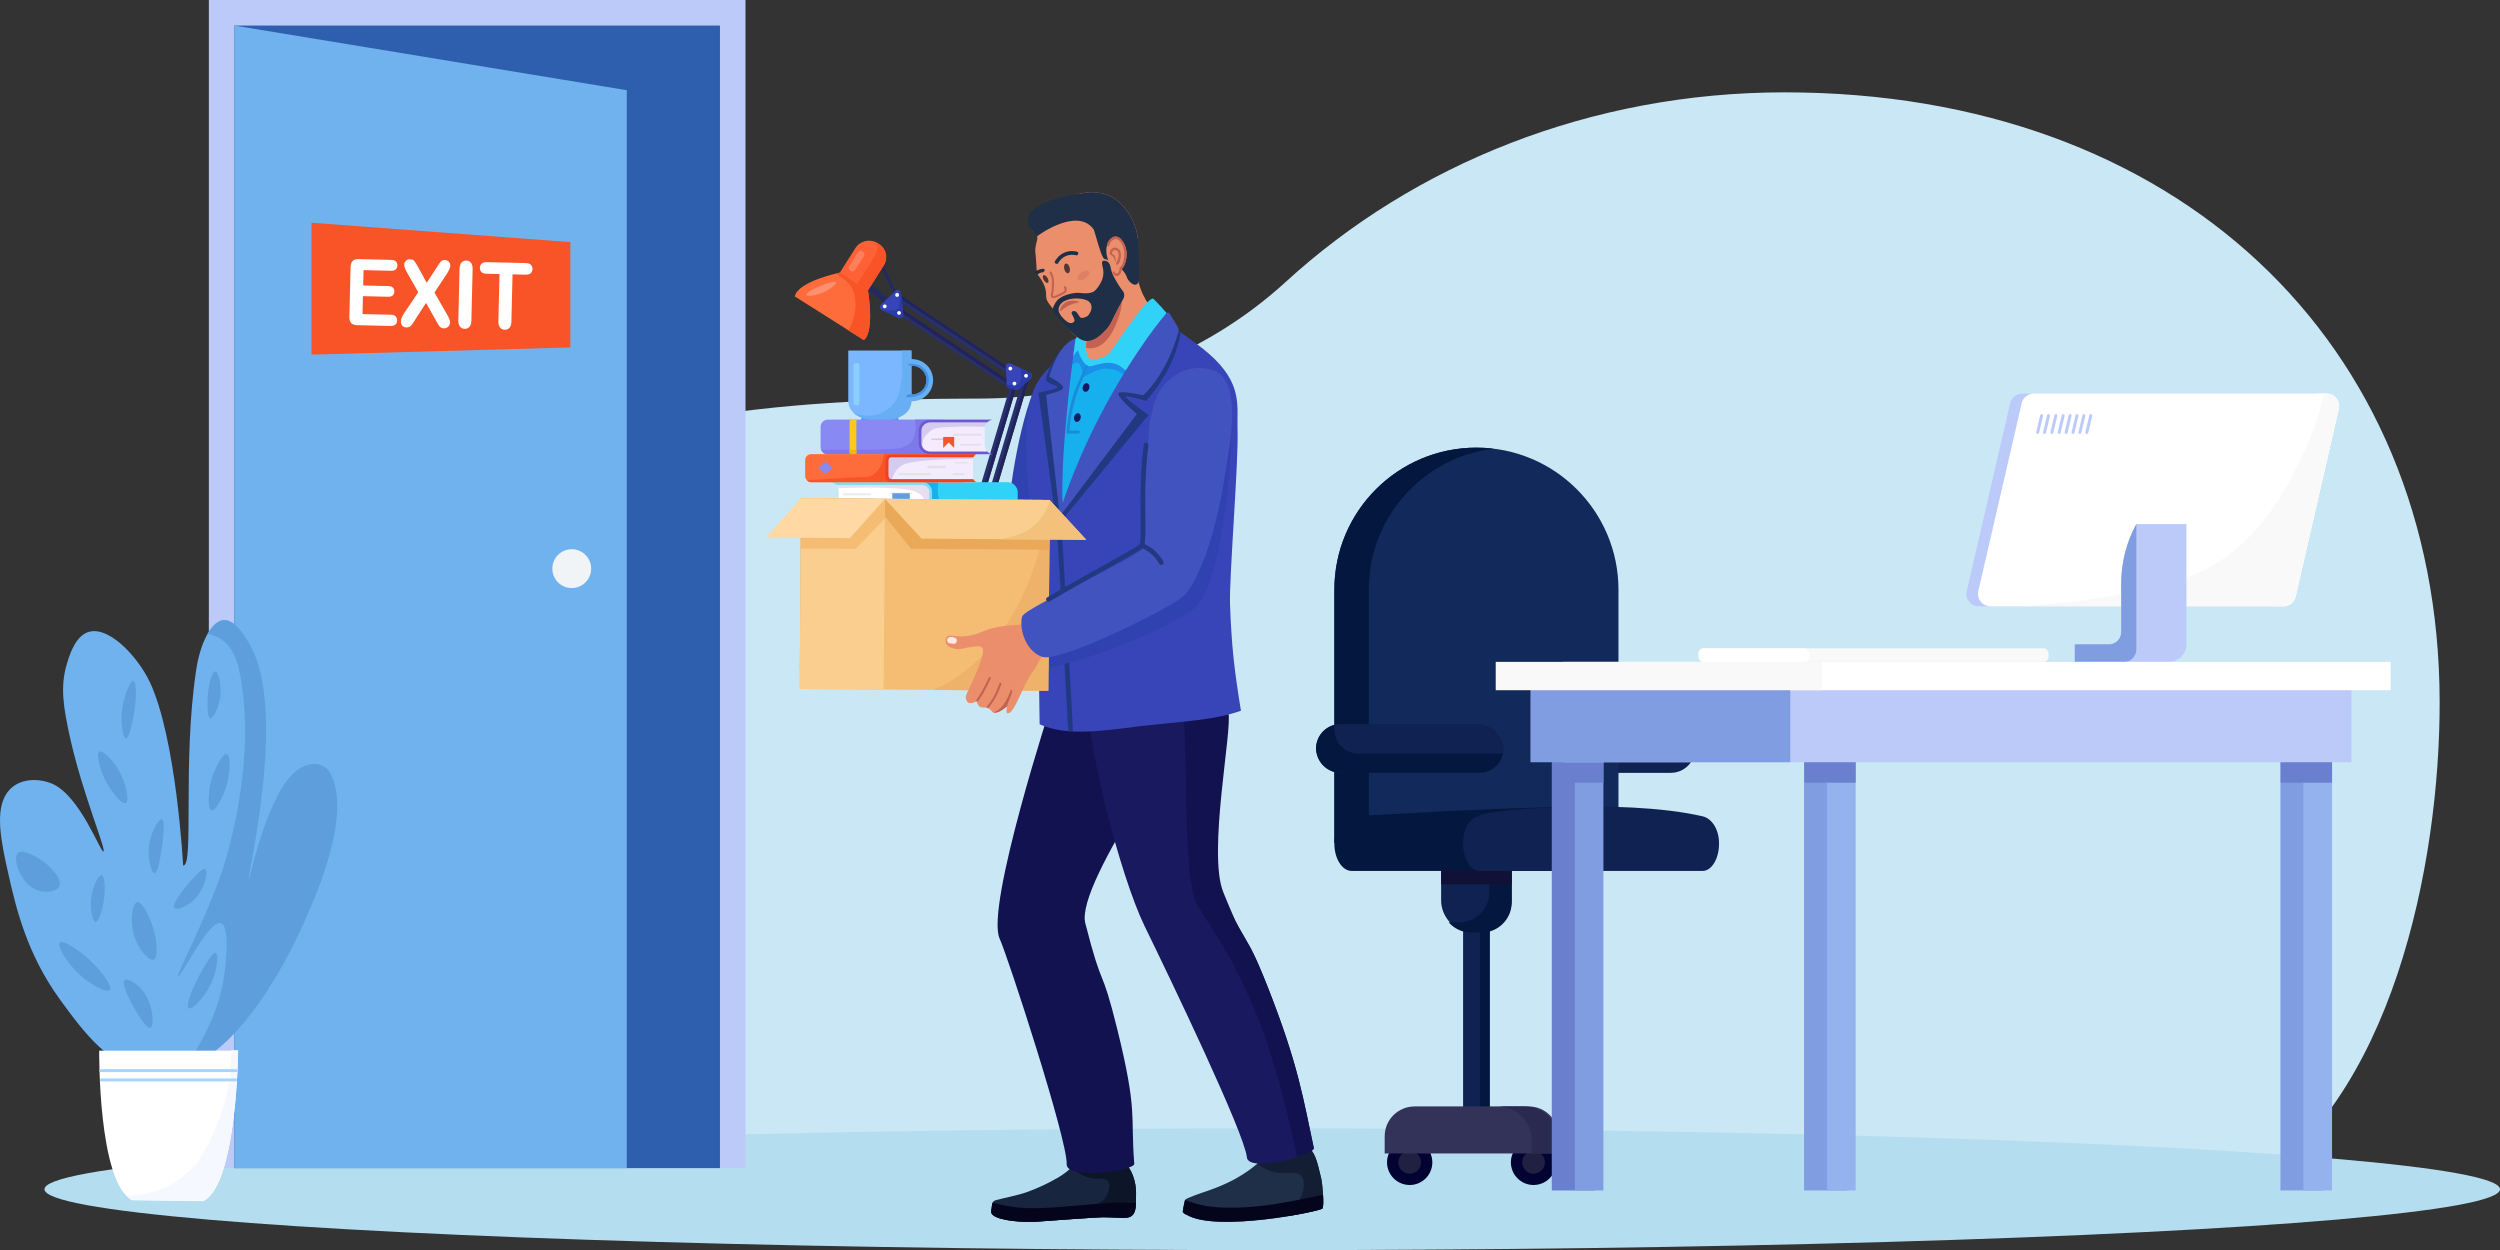 <?xml version="1.0" encoding="UTF-8"?><svg id="Layer_2" data-name="Layer 2" xmlns="http://www.w3.org/2000/svg" viewBox="0 0 3913.94 1957.16"><rect x="0" y="0" width="3913.94" height="1957.16" fill="#333333" stroke="none"/><defs><style>.cls-1 {
        fill: #198bd8;
      }

      .cls-2 {
        fill: #f2411d;
      }

      .cls-3 {
        fill: #1a90e8;
      }

      .cls-4 {
        fill: #a4d6ff;
      }

      .cls-5 {
        fill: #04041c;
      }

      .cls-6 {
        fill: #131e35;
      }

      .cls-7 {
        fill: #dd8064;
      }

      .cls-8 {
        fill: #f4ebff;
      }

      .cls-9 {
        fill: #7bb7ff;
      }

      .cls-10 {
        fill: #cae7f5;
      }

      .cls-11 {
        fill: #669cdd;
      }

      .cls-12 {
        fill: #eaa859;
      }

      .cls-13 {
        fill: #8989ef;
      }

      .cls-14 {
        fill: #15b0ed;
      }

      .cls-15 {
        fill: #4254c1;
      }

      .cls-16 {
        fill: #5e9edd;
      }

      .cls-17 {
        fill: #efb26a;
      }

      .cls-18 {
        fill: #fff;
      }

      .cls-19 {
        fill: #7cb7ce;
      }

      .cls-20 {
        fill: #f4c17d;
      }

      .cls-21 {
        fill: #f5bd73;
      }

      .cls-22 {
        fill: #ffc71f;
      }

      .cls-23 {
        fill: #0f2251;
      }

      .cls-24 {
        fill: #f9ce8f;
      }

      .cls-25 {
        fill: #819de2;
      }

      .cls-26 {
        fill: #94b2ed;
      }

      .cls-27 {
        fill: #8989f4;
      }

      .cls-28 {
        fill: #2a2a51;
      }

      .cls-29 {
        fill: #f9f9f9;
      }

      .cls-30 {
        fill: #4493e2;
      }

      .cls-31 {
        fill: #23235b;
      }

      .cls-32 {
        fill: #203796;
      }

      .cls-33 {
        fill: #111138;
      }

      .cls-34 {
        fill: #543434;
      }

      .cls-35 {
        fill: #f9b408;
      }

      .cls-36 {
        fill: #333359;
      }

      .cls-37 {
        fill: #ff6136;
      }

      .cls-38 {
        fill: #122a5b;
      }

      .cls-39 {
        fill: #f95428;
      }

      .cls-40 {
        fill: #e7dfef;
      }

      .cls-41 {
        fill: #f0f4f7;
      }

      .cls-42 {
        fill: #6a80ce;
      }

      .cls-43 {
        fill: #8bcffc;
      }

      .cls-44 {
        fill: #0c1628;
      }

      .cls-45 {
        fill: #ff7f5c;
      }

      .cls-46 {
        fill: #bbcaf9;
      }

      .cls-47 {
        fill: #70b2ed;
      }

      .cls-48 {
        fill: #f5f9ff;
      }

      .cls-49 {
        fill: #1e2f47;
      }

      .cls-50 {
        fill: #6a59d1;
      }

      .cls-51 {
        fill: #7e79e8;
      }

      .cls-52 {
        fill: #223982;
      }

      .cls-53 {
        fill: #26316d;
      }

      .cls-54 {
        fill: #7ddcf9;
      }

      .cls-55 {
        fill: #3845b8;
      }

      .cls-56 {
        fill: #b4deef;
      }

      .cls-57 {
        fill: #c36252;
      }

      .cls-58 {
        fill: #4153bf;
      }

      .cls-59 {
        fill: #eb8e6c;
      }

      .cls-60 {
        fill: #293ba8;
      }

      .cls-61 {
        fill: #43a0ed;
      }

      .cls-62 {
        fill: #d6cce2;
      }

      .cls-63 {
        fill: #ff6c3c;
      }

      .cls-64 {
        fill: #ffe8e1;
      }

      .cls-65 {
        fill: #202042;
      }

      .cls-66 {
        fill: #2f42af;
      }

      .cls-67 {
        fill: #020233;
      }

      .cls-68 {
        fill: #e3dfe8;
      }

      .cls-69 {
        fill: #31d2f7;
      }

      .cls-70 {
        fill: #17253f;
      }

      .cls-71 {
        fill: #2e5faf;
      }

      .cls-72 {
        fill: #67aef4;
      }

      .cls-73 {
        fill: #eaeaea;
      }

      .cls-74 {
        fill: #121251;
      }

      .cls-75 {
        fill: #212a5e;
      }

      .cls-76 {
        fill: #d4cbef;
      }

      .cls-77 {
        fill: #232b5e;
      }

      .cls-78 {
        fill: #1a1a4c;
      }

      .cls-79 {
        fill: #04183f;
      }

      .cls-80 {
        fill: #ffd8a4;
      }

      .cls-81 {
        fill: #191960;
      }

      .cls-82 {
        fill: #ff8f71;
      }</style></defs><g id="Layer_2-2" data-name="Layer 2"><path class="cls-10" d="M2794.09,144.57c-304.64,0-580.58,113.27-781,296.63-128.2,117.28-301.25,183.17-481.84,182.81-1.06,0-2.12,0-3.18,0-658.98,0-1012.53,143.17-1057.52,641.12-18.78,207.79,34.38,534.03,259.27,570.59l2783.39,27.12c231.57-136.36,306.81-509.07,306.25-765.12-1.25-563.71-413.7-953.14-1025.37-953.14Z"/><ellipse class="cls-56" cx="1991.77" cy="1861.86" rx="1922.17" ry="95.3"/><g><rect class="cls-46" x="-167.33" y="494.29" width="1828.78" height="840.19" transform="translate(1661.44 167.33) rotate(90)"/><rect class="cls-71" x="366.96" y="40" width="760.19" height="1788.78"/><polygon class="cls-47" points="366.96 40 366.96 1828.78 981.3 1828.78 981.3 141.25 366.96 40"/></g><g><g><path class="cls-47" d="M515.65,1208.21c-10.8-17.64-47.15-21.7-75.17,26.8-34.3,59.37-49.15,141.91-51.07,141.36-1.22-.35,14.03-70.08,22.03-144.47,15.64-145.42-8.19-198.99-16.95-216.14-5.53-10.82-25.2-49.32-46.78-44.55-18.51,4.09-34.42,37.33-40.48,77.07-22.04,144.47-2.95,309.04-20.52,306.7,0,0-10.6-199.91-52.49-287.86-19.28-40.47-68.42-93.18-100.91-75.5-17.77,9.68-25.93,38.28-29.23,49.9-9.6,33.68-5.41,64.84,6.45,117.11,19.25,84.79,55.68,171.34,51.53,174.46-4.2,3.16-36.65-88.25-81.36-106.53-20.79-8.5-52.65-8.95-69.42,14.29-20.15,27.94-9.46,77.57,2.56,130.67,11.25,49.71,28.36,122.13,79.78,192.91,35.95,49.49,79.79,109.85,144.39,115.57,129.71,11.49,225.76-207.69,242.58-246.07,15.53-35.43,72.29-164.97,35.07-225.74Z"/><path class="cls-16" d="M515.65,1208.21c-10.8-17.64-47.15-21.7-75.17,26.8-34.3,59.37-49.15,141.91-51.07,141.36-1.22-.35,14.03-70.08,22.03-144.47,15.64-145.42-8.19-198.99-16.95-216.14-5.53-10.82-25.2-49.32-46.78-44.55-8.32,1.84-16.1,9.57-22.71,21.12,8.29,1.55,16.66,4.76,24.23,10.6,17.22,13.29,22.87,34.43,25.92,49.7,30.01,150.16-28.85,315.24-28.85,315.24-31.04,87.06-71.08,158.56-67.38,160.71,4.12,2.4,48.29-89.58,67.1-83.22,14.02,4.73,8.19,62.1,3.99,87.43-4.77,28.73-17.95,79.53-63.39,140.97,104.64-36.02,179.3-206.4,193.94-239.8,15.53-35.43,72.29-164.97,35.07-225.74Z"/><path class="cls-16" d="M65.09,1346.7c-9.15-6.29-30.91-18.33-37.55-10.83-8.05,9.07,4.63,48.34,30.83,57.76,12.75,4.58,30.7,2.82,34.67-6.01,5.04-11.22-13.72-31.16-27.94-40.93Z"/><path class="cls-16" d="M159.1,1370.03c-4.43-.77-11.61,13.91-14.66,26.41-5.38,22.03-.18,46.59,5.34,46.8,5.26.2,11.47-21.63,13.31-37.64,1.67-14.44,1-34.71-3.99-35.57Z"/><path class="cls-16" d="M132.51,1495.91c-12.15-9.97-34.63-25.21-38.97-20.18-4.52,5.23,11.01,32,31.07,50.26,17.9,16.3,43.26,29.34,47.46,23.84,4.64-6.08-16.47-34.97-39.57-53.92Z"/><path class="cls-16" d="M208.83,1065.82c-4.26-.72-11.48,17.21-14.79,30.15-7.41,28.95-2.13,59.79,3.18,59.95,4.83.15,9.99-25.09,11.4-31.99,5.31-25.99,5.64-57.19.21-58.11Z"/><path class="cls-16" d="M185.26,1204.79c-9.4-15.88-25.03-31.29-30.1-27.78-5.05,3.5,1.13,25.31,7.31,39.28,10.03,22.69,28.83,44.59,34.83,40.85,5.83-3.63.16-31.73-12.05-52.35Z"/><path class="cls-16" d="M253.33,1282.75c-4.43-1.2-14.33,15.38-18.3,32.07-6.07,25.54,1.48,52.58,6.88,52.41,5.88-.19,10.49-32.74,11.71-41.37.78-5.51,5.87-41.44-.29-43.11Z"/><path class="cls-16" d="M214.56,1412.52c-7.53,2.15-11.19,28.95-5.13,50.67,6.33,22.68,24.06,42.67,31.45,39.01,7.84-3.88,4.42-34.62-3.3-56.2-4.62-12.91-15.48-35.64-23.01-33.48Z"/><path class="cls-16" d="M220.42,1547.41c-8.24-8.74-21.41-16.65-25.42-12.84-6.72,6.39,14.84,43.28,15.75,44.81,5.67,9.6,19.18,32.5,24.86,29.71,6.45-3.17,4.82-40.49-15.19-61.69Z"/><path class="cls-16" d="M336.84,1051.27c-6.07.02-12.72,28.92-12.09,52.62.16,5.96.53,19.86,4.49,20.57,4.31.77,11.92-14.25,14.73-28.28,4.24-21.25-1.62-44.93-7.13-44.91Z"/><path class="cls-16" d="M354.96,1180.41c-5.53-1.5-15.32,16.92-19.9,28.34-10.56,26.33-10.52,58.21-3.72,60.02,5.83,1.56,16.67-18.97,21.81-33.98,8.2-23.99,8.25-52.63,1.81-54.38Z"/><path class="cls-16" d="M321.4,1360.72c-4.52-2.98-18.76,13.63-26.61,22.79-2.3,2.68-26.68,31.13-21.93,37.73,3.05,4.25,17.72-1.13,27.89-9.68,19.52-16.4,25.91-47.37,20.64-50.84Z"/><path class="cls-16" d="M337.73,1491.75c-4.33-1.7-14.14,15-19.77,24.59-13.56,23.08-28.41,58.23-22.74,62.11,4.86,3.32,25.16-16.1,35.79-39.76,9.2-20.48,11.55-45.05,6.73-46.94Z"/></g><g><path class="cls-18" d="M206.64,1878.9l111.67,1.62c52.94-26.62,54.46-235.66,54.46-235.66h-217.46s-2.15,205.65,51.33,234.04Z"/><path class="cls-48" d="M339.22,1762.12c-11.77,27.71-25.39,59.92-57.36,83.14-27.28,19.82-58.01,26.06-84.18,26.69,2.8,2.86,5.78,5.22,8.96,6.91l111.67,1.35c52.94-26.62,54.46-235.94,54.46-235.94h-10.83c.41,27.46-2.68,70.69-22.72,117.85Z"/><path class="cls-4" d="M369.85,1673.81h-212.1c-1.26,0-2.29,1.02-2.29,2.29s1.02,2.29,2.29,2.29h212.1c1.26,0,2.29-1.02,2.29-2.29s-1.03-2.29-2.29-2.29Z"/><path class="cls-4" d="M368.94,1688.42h-210.19c-1.26,0-2.29,1.02-2.29,2.29s1.02,2.29,2.29,2.29h210.19c1.26,0,2.29-1.02,2.29-2.29s-1.02-2.29-2.29-2.29Z"/></g></g><g><g><path class="cls-61" d="M1348.47,650.45v8.81c0,2.16,12.99,5.2,29.01,5.2s29.01-3.04,29.01-5.2v-8.81h-58.02Z"/><path class="cls-9" d="M1397.89,656.19c-11.91,2.44-28.19,2.18-40.8,0-15.8-2.74-29.03-13-29.03-29.03v-78.34h98.85v78.34c0,16.03-13.32,25.8-29.03,29.03Z"/><path class="cls-72" d="M1412.14,548.83c.13,5.07.21,10.69.2,16.77-.04,15.28-.1,23.14-1.81,33.6-2.19,13.38-3.61,22.05-10.08,31.01-8.07,11.18-18.95,15.82-21.97,17.06-15.56,6.41-31.18,3.25-42.33-1.07,5.32,5.17,12.78,8.59,20.93,10,12.61,2.18,28.89,2.44,40.8,0,15.7-3.22,29.03-13,29.03-29.03v-78.34h-14.77Z"/><path class="cls-43" d="M1340.91,634.92h0c-2.61,0-4.75-2.14-4.75-4.75v-57.33c0-2.61,2.14-4.75,4.75-4.75h0c2.61,0,4.75,2.14,4.75,4.75v57.33c0,2.61-2.14,4.75-4.75,4.75Z"/><g><path class="cls-72" d="M1433.77,562.75c-2.75-.5-5.5-.65-8.22-.46-2.69.19-4.76,2.46-4.76,5.16h0c0,2.99,2.53,5.36,5.52,5.16.51-.03,1.02-.05,1.53-.05,1.36,0,2.72.12,4.08.37,12.28,2.23,20.53,14.23,18.19,26.5-2.32,12.17-13.99,19.85-26.26,18.03-6.34-.94-7.37,8.11-1.84,10.17,1.89.7,3.95.53,5.9.53,15.62,0,29.54-11.18,32.42-27.09,3.24-17.88-8.67-35.07-26.55-38.32Z"/><path class="cls-30" d="M1446.71,576.97c-3.32-3.02-6.74-4.78-9.87-5.89-4.79-1.7-9.95-2.1-14.98-1.32-.16.03-.32.05-.48.08.92,1.76,2.81,2.91,4.93,2.77.51-.03,1.02-.05,1.53-.05,1.53,0,3.08.16,4.62.47,12.44,2.56,20.26,14.65,17.52,27.05-2.61,11.78-14.08,19.16-26.13,17.37-3.1-.46-4.93,1.47-5.34,3.8,1.72.72,5.72.43,9.25.47.03,0,.05-.02.08-.03,5.56-.66,25.45-3.8,26.37-26.9.06-1.48-.12-11.14-7.49-17.83Z"/></g></g><g><rect class="cls-77" x="1366.94" y="429.56" width="9.7" height="56.89" transform="translate(130.29 1199.79) rotate(-49.32)"/><rect class="cls-77" x="1388.02" y="406.97" width="4.85" height="58.68" transform="translate(-51.38 648.07) rotate(-25.78)"/><path class="cls-37" d="M1315.72,401.36h59c13.98,0,25.33,11.35,25.33,25.33v1.43c0,13.98-11.35,25.33-25.33,25.33h-59c-13.98,0-25.34-11.35-25.34-25.34v-1.43c0-13.98,11.35-25.33,25.33-25.33Z" transform="translate(264.86 1335.77) rotate(-57.68)"/><path class="cls-39" d="M1336.07,453.75l33.49-52.95c4.26-6.74,4.65-14.87,1.75-21.74.36.2.72.42,1.08.64l4.29,2.71c10.93,6.91,14.21,21.51,7.3,32.44l-33.49,52.95c-6.91,10.93-21.51,14.21-32.44,7.3l-4.29-2.71c-4.19-2.65-7.25-6.43-9.05-10.7,10.79,6.05,24.67,2.63,31.36-7.94Z"/><path class="cls-63" d="M1244.32,464.07l108.02,68.33c17.46-13.43,6.47-77.74,6.47-77.74l-44.03-27.85s-65.53,13.48-70.46,37.26Z"/><rect class="cls-53" x="1488.7" y="429.87" width="9.69" height="228.42" transform="translate(210.82 1482.87) rotate(-56.22)"/><rect class="cls-53" x="1492.34" y="412.1" width="9.69" height="228.42" transform="translate(227.2 1478) rotate(-56.22)"/><polygon class="cls-31" points="1591.17 588.78 1402.45 462.51 1404.96 458.77 1594.81 585.79 1589.41 593.85 1588.29 593.1 1591.17 588.78"/><polygon class="cls-31" points="1587.54 607.76 1398.26 481.12 1401.32 476.54 1591.17 603.57 1585.78 611.62 1585.21 611.24 1587.54 607.76"/><rect class="cls-53" x="1462.54" y="694.3" width="224.17" height="9.69" transform="translate(455.55 2009.08) rotate(-73.43)"/><polygon class="cls-31" points="1606.32 593.1 1601.53 591.67 1601.93 590.33 1611.23 593.1 1547.31 807.96 1542.8 806.62 1606.32 593.1"/><rect class="cls-53" x="1447.6" y="689.86" width="224.17" height="9.69" transform="translate(449.13 1991.59) rotate(-73.43)"/><polygon class="cls-31" points="1591.17 588.65 1586.58 587.29 1587 585.89 1596.29 588.65 1532.38 803.52 1527.67 802.12 1591.17 588.65"/><rect class="cls-75" x="1533.83" y="802.84" width="14.58" height="52.1" transform="translate(3082.23 1657.77) rotate(180)"/><rect class="cls-78" x="1541.12" y="802.84" width="7.29" height="52.1" transform="translate(3089.52 1657.77) rotate(180)"/><path class="cls-55" d="M1380.64,485.37l26.29,12.29c3.62,1.69,7.71-1.23,7.26-5.21l-3.76-33.81c-.47-4.22-5.56-6.07-8.63-3.14l-22.54,21.51c-2.61,2.49-1.9,6.82,1.37,8.35Z"/><path class="cls-55" d="M1519.32,810.61l29.03-.05c4,0,6.45-4.39,4.36-7.8l-17.78-29c-2.22-3.62-7.62-3.13-9.15.83l-11.25,29.06c-1.3,3.36,1.18,6.98,4.79,6.98Z"/><path class="cls-55" d="M1579.98,607.74l10.34,2.67c1.66.43,3.43,0,4.71-1.15l19.08-17.17c2.72-2.45,2.07-6.89-1.25-8.45l-30.93-14.55c-3.5-1.65-7.5,1.04-7.3,4.9l1.51,29.05c.12,2.24,1.67,4.14,3.84,4.7Z"/><path class="cls-55" d="M1441.77,850.1h145.3c0,16.6-13.48,30.08-30.08,30.08h-85.15c-16.6,0-30.08-13.48-30.08-30.08h0Z" transform="translate(3028.85 1730.28) rotate(180)"/><path class="cls-32" d="M1523.65,850.1h41.66c12.02,0,21.76,9.74,21.76,21.76v8.31h-41.66v-8.31c0-12.02-9.74-21.76-21.76-21.76Z"/><path class="cls-39" d="M1339.07,471.45c-.62-6.05-1.59-15.67-8.24-24.72-4.34-5.91-9.91-9.98-15.51-14.06-2.33-1.7-4.55-3.18-6.61-4.46,3.77-.93,6.07-1.4,6.07-1.4l44.03,27.85s10.99,64.31-6.47,77.74l-23.89-15.11c5.92-11.06,12.45-27.78,10.61-45.84Z"/><path class="cls-60" d="M1596.95,598.37c.49-.93,2.2-5.15,2.18-10.66,0-.44-.03-3.87-.97-7.03-.56-1.9-1.43-3.6-2.47-5.11l17.16,8.08c3.32,1.56,3.97,5.99,1.25,8.45l-19.08,17.17c-1.28,1.15-3.05,1.58-4.71,1.15l-10.34-2.67c-2.17-.56-3.72-2.46-3.84-4.7l-.07-1.42c12.12,4.03,19.06.24,20.89-3.24Z"/><path class="cls-45" d="M1331.33,424.14h0c2.59,1.64,6.05.86,7.69-1.73l13.4-21.18c1.64-2.59.86-6.05-1.73-7.69h0c-2.59-1.64-6.05-.86-7.69,1.73l-13.4,21.18c-1.64,2.59-.86,6.05,1.73,7.69Z"/><path class="cls-18" d="M1584.71,577.01c0-1.65-1.34-2.99-2.99-2.99s-2.99,1.34-2.99,2.99,1.34,2.99,2.99,2.99,2.99-1.34,2.99-2.99Z"/><path class="cls-18" d="M1609.31,588.35c0-1.65-1.34-2.99-2.99-2.99s-2.99,1.34-2.99,2.99,1.34,2.99,2.99,2.99,2.99-1.34,2.99-2.99Z"/><path class="cls-18" d="M1591.17,600.59c0-1.65-1.34-2.99-2.99-2.99s-2.99,1.34-2.99,2.99,1.34,2.99,2.99,2.99,2.99-1.34,2.99-2.99Z"/><circle class="cls-18" cx="1530.84" cy="782.18" r="2.99"/><path class="cls-60" d="M1535.87,802.94c4.04-1.89,5.03-4.04,5.33-4.85,1.29-3.47-.86-7.17-2.18-9.45-3.05-5.29-6.25-10.92-9.8-17.15,2.06-.55,4.42.16,5.71,2.27l17.78,29c2.09,3.41-.36,7.8-4.36,7.8l-29.03.05c-2.73,0-4.81-2.07-5.1-4.53,7.13.12,15.81-.41,21.66-3.15Z"/><path class="cls-18" d="M1548.41,803.52c0-1.65-1.34-2.99-2.99-2.99s-2.99,1.34-2.99,2.99,1.34,2.99,2.99,2.99,2.99-1.34,2.99-2.99Z"/><path class="cls-18" d="M1526.07,803.52c0-1.65-1.34-2.99-2.99-2.99s-2.99,1.34-2.99,2.99,1.34,2.99,2.99,2.99,2.99-1.34,2.99-2.99Z"/><path class="cls-60" d="M1396.99,486.4c4.68-.24,7.09-1.26,8.73-2.91,2.46-2.48,2.73-5.93,2.67-12.36-.04-4.46-.25-10.04-.83-16.54,1.5.71,2.68,2.14,2.89,4.06l3.76,33.81c.44,3.98-3.64,6.9-7.26,5.21l-26.29-12.29c-1.15-.54-1.98-1.43-2.47-2.46,5.4,2.19,11.88,3.84,18.82,3.49Z"/><circle class="cls-18" cx="1404.51" cy="461.76" r="2.99"/><path class="cls-18" d="M1410.49,489.96c0-1.65-1.34-2.99-2.99-2.99s-2.99,1.34-2.99,2.99,1.34,2.99,2.99,2.99,2.99-1.34,2.99-2.99Z"/><path class="cls-18" d="M1388.11,479.61c0-1.65-1.34-2.99-2.99-2.99s-2.99,1.34-2.99,2.99,1.34,2.99,2.99,2.99,2.99-1.34,2.99-2.99Z"/><path class="cls-82" d="M1309.01,441.88c-1.37-2.72-16.82,2.67-18.91,3.39-13.44,4.69-28.74,13.43-27.63,16.48.97,2.65,14.34,1.06,25.21-3.39,12-4.92,22.58-14,21.33-16.48Z"/><path class="cls-15" d="M1468.49,872.49h12.12c4.8,0,8.73-3.93,8.73-8.73h0c0-4.8-3.93-8.73-8.73-8.73h-12.12c-4.8,0-8.73,3.93-8.73,8.73h0c0,4.8,3.93,8.73,8.73,8.73Z"/></g><g><path class="cls-70" d="M1759.28,1818.47c-17.81-16.18-48.26-18.21-66.41-6.53-9.74,6.27-8.73,11.85-25.31,24.26-7.99,5.98-14.68,9.52-23.81,14.34-3.56,1.88-16.54,8.64-34.71,15.32-14.69,5.4-39.8,10.22-49.09,12.83-1.48.42-4.58,1.33-5.95,3.96-.98,1.89-2.24,13.17-2,15.36.64,5.99,12.85,9.39,14.86,9.93,24.86,6.69,55.19,4.73,57.99,4.53,29.89-2.1,38.14-2.82,54.03-3.9,28.71-1.95,43.07-2.92,47.09-2.92,29.9.03,40.68,3.93,47.59-3.91,4.72-5.35,4.81-13.31,4.99-29.24.08-7.02.17-14.8-2.45-24.29-1.4-5.09-5.33-19.32-16.82-29.76Z"/><path class="cls-44" d="M1759.28,1818.47c-17.81-16.18-48.26-18.21-66.41-6.53-7.23,4.65-8.54,8.93-15.51,15.89,13.34,12.15,25.01,15.96,33.58,17.05,10.69,1.36,19.62-1.12,23.91,4.38,5.49,7.04-1.45,20.96-2.93,23.92-13.85,27.74-115.36,24.22-179.63,19.26-.25,2.51-.39,4.73-.3,5.57.64,5.99,12.85,9.39,14.86,9.93,24.86,6.69,55.19,4.73,57.99,4.53,29.89-2.1,38.14-2.82,54.03-3.9,28.71-1.95,43.07-2.92,47.09-2.92,29.9.03,40.68,3.93,47.59-3.91,4.72-5.35,4.81-13.31,4.99-29.24.08-7.02.17-14.8-2.45-24.29-1.4-5.09-5.33-19.32-16.82-29.76Z"/><path class="cls-5" d="M1738.38,1883.38c-9.84.51-24.32,1.66-40.15,2.92-30.44,2.43-32.79,3.08-47.09,3.91-21.86,1.26-37.04,2.13-55.51.43-10.62-.98-24.9-3.06-41.71-7.78-.97,2.32-2.15,13.03-1.92,15.16.64,5.99,12.85,9.39,14.86,9.93,24.86,6.69,55.19,4.73,57.99,4.53,29.89-2.1,38.14-2.82,54.03-3.9,28.71-1.95,43.07-2.92,47.09-2.92,29.9.03,40.68,3.93,47.59-3.91,3.48-3.95,4.44-9.32,4.78-18.25-15.99-.88-29.38-.67-39.95-.13Z"/></g><path class="cls-74" d="M1699.13,1445.43c-16.48-64.46,180.88-327.34,177.13-352.39-21.01-140.54-228.96,5.14-228.96,5.14,0,0-105.07,321.78-82.28,371.36,12.92,28.11,106.47,315.55,104.97,353.07-1,25.08,106.71,10.42,105.81-.61-6.17-76.27,5.8-79.54-26.67-210.87-26.13-105.68-21.44-53.95-50-165.7Z"/><path class="cls-66" d="M1622.33,602.84c-26.67,53.53-48.48,196.68-41.07,208.45,12.54,19.9,49.47-5.78,65.53-18.26,16.2-12.59,1.83-39.01-8.93-149.64-2.66-27.34-6.37-58.97-15.54-40.55Z"/><path class="cls-49" d="M2045.79,1794.68c-23.34-13.54-58.98,10.47-61.06,11.92-10.59,7.32-8.95,10.14-25.46,22.6-4.31,3.25-17.04,12.6-35.36,21.53-14.19,6.92-28.15,11.86-33.32,13.62-9.06,3.09-32.69,10.9-35.3,14.1-.5.62-3.91,18.15-3.62,18.81,1.43,3.17,5.22,4.04,6.9,5.01,46.88,27.13,207.92-5.68,211.73-10.24,3.21-3.84-.06-39.4-1.62-46.11-6.69-28.7-10.24-43.89-22.9-51.23Z"/><g><g><rect class="cls-69" x="1404.41" y="754.96" width="188.89" height="45.68" rx="15.03" ry="15.03"/><path class="cls-14" d="M1486,790.6c-2.78-.06-9.11-.27-13.24-4.64-2.54-2.67-3.4-6-3.97-10.6-.6-4.77-.99-11.71.17-20.41h-49.11c-8.49,0-15.43,6.94-15.43,15.43v14.82c0,8.49,6.94,15.43,15.43,15.43h158.03c6.15,0,11.48-3.64,13.96-8.88-56.12-.4-95.95-.97-105.83-1.17Z"/><path class="cls-18" d="M1441.97,754.96h-141.49c-.32,0-.64.01-.96.04,7.55.51,13.58,6.95,13.58,14.75v16.11c0,7.8-6.03,14.24-13.58,14.75.32.02.64.04.96.04h141.49c8,0,14.54-6.65,14.54-14.79v-16.11c0-8.13-6.54-14.79-14.54-14.79Z"/><path class="cls-40" d="M1441.97,754.96h-141.49c-.32,0-.64.01-.96.04,5.7.38,10.53,4.14,12.55,9.32,6.26-.43,96.51-3.55,118.66,4.46,21.85,7.9,18.27,24.65,18.91,29.62,4.12-2.62,6.87-7.27,6.87-12.54v-16.11c0-8.13-6.54-14.79-14.54-14.79Z"/><path class="cls-54" d="M1444.38,754.96h-143.88c-.33,0-.66.01-.98.04,3.66.24,6.96,1.83,9.42,4.27h134.33c6.4,0,11.6,4.7,11.6,10.48v16.11c0,5.78-5.2,10.48-11.6,10.48h-134.33c-2.46,2.44-5.76,4.03-9.42,4.27.32.02.65.04.98.04h143.88c8.13,0,14.79-6.65,14.79-14.79v-16.11c0-8.13-6.65-14.79-14.79-14.79Z"/><path class="cls-73" d="M1362.43,775.38h-41.41c-.86,0-1.56-.7-1.56-1.56h0c0-.86.7-1.56,1.56-1.56h41.41c.86,0,1.56.7,1.56,1.56h0c0,.86-.7,1.56-1.56,1.56Z"/><rect class="cls-73" x="1374.75" y="786.59" width="59.32" height="3.12" rx="1.03" ry="1.03"/><rect class="cls-73" x="1348.33" y="781.03" width="25.35" height="2.32" rx=".76" ry=".76"/><rect class="cls-73" x="1393.61" y="771.1" width="34.12" height="2.32" rx=".76" ry=".76"/><rect class="cls-11" x="1396.93" y="772.26" width="27.48" height="8.77"/></g><g><g><rect class="cls-27" x="1284.71" y="656.93" width="204.31" height="54.3" rx="11.33" ry="11.33" transform="translate(2773.73 1368.17) rotate(180)"/><path class="cls-51" d="M1472.38,656.93h-40.11c1.76,10.1,2.84,27.49-7.73,36.92-4.83,4.31-11.44,6.37-14.9,7.45-10.81,3.37-99.69,2.72-124.32,2.61,2.99,4.47,2.73,7.79,16.02,7.32h171.04c9.15,0,16.63-7.48,16.63-16.63v-21.04c0-9.15-7.48-16.63-16.63-16.63Z"/><path class="cls-8" d="M1456.56,656.93h94.26c.88,0,1.74.07,2.58.2-6.64,1.13-11.75,7.01-11.75,14.04v25.83c0,7.03,5.1,12.91,11.75,14.04-.84.13-1.71.2-2.58.2h-94.26c-9.36,0-17.02-7.75-17.02-17.22v-19.87c0-9.47,7.66-17.22,17.02-17.22Z"/><path class="cls-76" d="M1456.56,656.93h94.26c.88,0,1.74.07,2.58.2-5.65.96-10.18,5.35-11.41,10.96-8.85-.13-19.44-.26-31.47-.37,0,0-5.26-.05-28.8.99-10.73.47-15.97.82-21.85,3.97,0,0-7.58,4.06-12.91,12.42-3.1,4.86-3.46,12.51-1.32,22.08-3.72-3.16-6.1-7.9-6.1-13.17v-19.87c0-9.47,7.66-17.22,17.02-17.22Z"/><path class="cls-50" d="M1455.44,656.93h95.36c.89,0,1.76.07,2.61.2-3.03.51-5.75,1.99-7.82,4.1h-89.02c-7.75,0-14.05,5.79-14.05,12.91v19.87c0,7.12,6.3,12.91,14.05,12.91h89.02c2.07,2.11,4.78,3.59,7.82,4.1-.85.13-1.73.2-2.61.2h-95.36c-9.47,0-17.22-7.75-17.22-17.22v-19.87c0-9.47,7.75-17.22,17.22-17.22Z"/><path class="cls-68" d="M1493.72,682.06h41.41c.86,0,1.56-.7,1.56-1.56h0c0-.86-.7-1.56-1.56-1.56h-41.41c-.86,0-1.56.7-1.56,1.56h0c0,.86.7,1.56,1.56,1.56Z"/><rect class="cls-62" x="1458.3" y="686.6" width="33.94" height="2.32" rx=".76" ry=".76" transform="translate(2950.54 1375.52) rotate(180)"/><rect class="cls-68" x="1502.75" y="695.21" width="33.94" height="2.32" rx=".76" ry=".76" transform="translate(3039.44 1392.74) rotate(180)"/></g><polygon class="cls-39" points="1476.61 701.28 1485.2 692.69 1493.79 701.28 1493.79 684.1 1476.61 684.1 1476.61 701.28"/><path class="cls-22" d="M1341.35,711.24c-.38,0-.68-.31-.68-.68v-51.27c0-1.3,1.05-2.35,2.35-2.35h-9.74c-1.74,0-3.15,1.41-3.15,3.15v47.99c0,1.74,1.41,3.15,3.15,3.15h11.1-3.02Z"/><path class="cls-35" d="M1340.67,710.55v-6.56l-10.55.04v4.06c0,1.74,1.41,3.15,3.15,3.15h8.08c-.38,0-.68-.31-.68-.68Z"/></g><g><g><rect class="cls-63" x="1260.53" y="710.96" width="254.8" height="44" rx="9.5" ry="9.5"/><path class="cls-18" d="M1522.74,744.95v-23.96c0-4.6,2.52-8.47,5.94-9.65-.7-.24-1.43-.37-2.19-.37h-132.69c-4.5,0-8.14,4.49-8.14,10.02v23.96c0,5.53,3.64,10.02,8.14,10.02h132.69c.76,0,1.5-.13,2.19-.37-3.43-1.18-5.94-5.05-5.94-9.65Z"/><path class="cls-39" d="M1506.22,710.96h-122.72c-.25,4.51-1.2,10.85-4.25,17.34-1.2,2.55-5.83,12.1-14.9,16.3-4.35,2.02-8.04,2.03-9.27,2.04-9.41.09-43.43,2.05-91.91,5.01,1.65,2.05,3.94,3.32,6.47,3.32h236.58c5.03,0,9.11-5.02,9.11-11.22v-21.57c0-6.19-4.08-11.22-9.11-11.22Z"/><path class="cls-8" d="M1522.76,744.03v-23.1c-.32-5.08,4.5-9.65,3.74-9.65h-132.28c-4.48,0-8.11,4.32-8.11,9.65v23.1c0,5.33,3.63,9.65,8.11,9.65h132.28c.76,0-4.06-2.37-3.74-9.65Z"/><path class="cls-76" d="M1419.73,725.45c14.36-4.25,52.07-7.03,103.37-7.08.74-3.4,2.87-6.09,5.59-7.03-.69-.24-1.42-.37-2.17-.37h-130.99c-4.44,0-8.04,4.49-8.04,10.02v23.96c0,5.42,3.46,9.84,7.78,10.01,1.16-6.03,3.46-13.07,8.12-18.91,2.53-3.17,7.28-7.91,16.34-10.59Z"/><path class="cls-2" d="M1523.9,750.07h-128.39c-2.51,0-4.54-2.3-4.54-5.13v-23.96c0-2.83,2.04-5.13,4.54-5.13h128.39c1.06-2.18,2.76-3.82,4.79-4.52-.7-.24-1.43-.37-2.19-.37h-132.69c-4.5,0-8.14,4.49-8.14,10.02v23.96c0,5.53,3.64,10.02,8.14,10.02h132.69c.76,0,1.5-.13,2.19-.37-2.03-.7-3.73-2.34-4.79-4.52Z"/><rect class="cls-68" x="1406.4" y="740.93" width="51" height="2.85" rx=".94" ry=".94"/><rect class="cls-68" x="1451.76" y="729.12" width="28.47" height="3.85" rx="1.27" ry="1.27"/><path class="cls-68" d="M1495.15,723.41h18.86c.37,0,.67.3.67.67v.7c0,.37-.3.67-.67.67h-18.86c-.37,0-.67-.3-.67-.67v-.7c0-.37.3-.67.67-.67Z"/><rect class="cls-68" x="1491.5" y="740.93" width="18.21" height="2.85" rx=".94" ry=".94"/></g><polygon class="cls-13" points="1292.3 741.95 1280.88 732.42 1292.3 722.89 1303.72 732.42 1292.3 741.95"/></g></g><path class="cls-6" d="M2045.79,1794.68c-23.34-13.54-58.98,10.47-61.06,11.92-8.04,5.55-9.04,8.52-16.27,15.07,10.95,8.9,20.69,12.28,27.81,13.69,18.37,3.63,32.52-3.2,40.55,5.39,5.01,5.36,4.48,13.34,4.21,17.43-.91,13.89-11.28,30.38-24.15,45.78,29.89-4.89,52.04-10.28,53.42-11.93,3.21-3.84-.06-39.4-1.62-46.11-6.69-28.7-10.24-43.89-22.9-51.23Z"/><path class="cls-5" d="M2028.77,1879.3c-26.84,5.05-54.04,10.06-89.31,11.2-33.74,1.09-50.15-2.15-55.98-3.41-10.93-2.36-20.41-5.47-28.24-8.55-.65,1.54-3.85,18.07-3.56,18.71,1.43,3.17,5.22,4.04,6.9,5.01,46.88,27.13,207.92-5.68,211.73-10.24,1.59-1.9,1.59-11.63.99-21.76-10.93,2.6-25.42,5.83-42.53,9.05Z"/><path class="cls-81" d="M1885.55,1343.56c-24.92-61.69,18.99-123.47,11.94-147.8-39.56-136.48-89.54-161.12-120.42-181.94-61.77-41.65-72.24-28.79-75.07,70.52-2.15,75.64,51.41,286.56,90.01,365.66,40.58,83.15,156.53,324.44,160.05,361.83,2.35,24.99,107.14-3.9,104.79-14.71-16.29-74.77-23.17-127.94-72.86-253.76-39.98-101.25-55.23-92.85-98.43-199.79Z"/><path class="cls-74" d="M1915.11,1396.66c-24.92-61.69,14.95-256.54,7.9-280.87-39.56-136.48-115.07-81.15-145.95-101.97-17.45-11.76,96.77,74.72,71.8,76.73,14.26,57.76-1.36,283.44,26.92,328.92,16.9,27.18,31,46.49,51.06,83.4,0,0,20.81,38.3,40.26,85.16,18.69,45.04,42.14,122.35,63.79,223.37,15.44-4.98,26.74-10.65,25.95-14.29-16.29-74.77-23.17-127.94-72.86-253.76-39.98-101.25-25.67-39.74-68.88-146.69Z"/><path class="cls-59" d="M1777.31,381.62c.5-10.01-18.29,85.36-52.88,84.23-18.33-.6-31-20.49-36.36-16.28-3.89,3.05,8.62,22.66,13.33,43.01,1.78,7.69,1.33,24.08-2.97,48.53-5.28,29.97-21.93,38.27-17.81,45.21,11.68,19.65,147.57-47.92,143.7-82.9-1.04-9.39-52.04-21.67-47.01-121.79Z"/><path class="cls-57" d="M1701.18,544.83c35.18,6.17,49.38-46.5,51.01-50.86,12.12-32.51-4.66-65.33-8.25-64.61-2.62.52,4.16,18.72-2.57,38.25-5.67,16.45-19.01,28.29-34.53,36.91.73,6.06-9.63,39.61-5.66,40.31Z"/><path class="cls-14" d="M1657.41,737.03c-.8,50.87,1.19,58.84,4.28,59.5,5.28,1.13,13.46-19.12,22.49-40.67,21.48-51.28,39.42-94.08,57.6-128.2,26.63-49.95,56.09-85.56,70.07-102.29,5.91-7.07,11.61-13.57,16.99-19.51-12.44-9.67-12.53-11.44-17.02-12.05-12.91-1.74-20.58,11.74-52.82,42.15-27.1,25.56-39.99,33.3-52.66,31.01-6.77-1.23-6.13-28.42-12.57-27.91-2.18.17-11.08,4.64-22.15,12.14-5.97,48.46-9.54,87.24-11.74,114.98,0,0-1.7,21.45-2.48,70.85Z"/><path class="cls-55" d="M1627.59,1133.94c21.59,9.54,45.6,11.91,68.81,11.47,26.26-.49,52.36-3.94,78.38-7.27,26.82-3.44,53.73-5.67,80.61-8.53,25.81-2.75,51.99-6.32,74.79-12.88,4.26-1.23,8.46-2.56,12.61-3.98-6.24-37.78-11.25-73.88-13.56-103.59-2.35-30.19-3.23-53.39-3.54-62.71-1.44-42.75,13.63-224.72,11.77-273.06-1.4-36.34,9.53-72.36-45.19-119.93-16.29-14.15-39.95-29.96-59.2-44.4-1.55-1.16-2.95-2.23-4.22-3.22-5.39,5.94-11.08,12.45-16.99,19.51-13.99,16.73-43.44,52.34-70.07,102.29-18.19,34.12-36.12,76.92-57.6,128.2-9.03,21.55-17.21,41.8-22.49,40.67-3.09-.66-5.08-8.64-4.28-59.5.78-49.4,2.48-70.85,2.48-70.85,2.2-27.74,5.77-66.52,11.74-114.98-20.15,13.65-46.59,37.6-54.63,63.43-28.79,92.5,10.53,226.81,9.15,364.27-.3,30.17.26,89.49,1.44,155.04Z"/><path class="cls-81" d="M1702.17,599.99c-2.78-.8-5.88,1.53-6.94,5.21-1.06,3.67.34,7.3,3.11,8.1,2.78.8,5.88-1.53,6.94-5.21,1.06-3.67-.34-7.3-3.11-8.1Z"/><path class="cls-81" d="M1688.63,647.1c-2.78-.8-5.88,1.53-6.94,5.21-1.06,3.67.34,7.3,3.11,8.1,2.78.8,5.88-1.53,6.94-5.21,1.06-3.67-.34-7.3-3.11-8.1Z"/><path class="cls-3" d="M1811.83,493.8c-12.91-1.74-20.58,11.74-52.82,42.15-27.1,25.56-39.99,33.3-52.66,31.01-6.77-1.23-12.27-26.58-18.71-26.07-2.27.18-12.03,27.16-22.23,37.41,5.65-2.72,19.21-12.13,21.78-10.71,7.57,4.19,8.55,23.28,8.55,23.28,0,0,12.18-7.97,25.07-12.05,12.2-3.86,23.67-.02,26.62,1.06,12.1,4.46,13.28,11.56,19.17,11.42,11.51-.28,16.65-27.61,27.3-48.42,6.04-11.8,15.89-25.46,32.92-38.66-10.41-8.26-10.75-9.87-14.98-10.45Z"/><path class="cls-69" d="M1805.57,467.71c-7.74-4.61-51.21,60.92-67.25,83.24-6.84,9.52-24.53,12.3-30.91,12.91-6.78.65-3.72,7.27-3.29,8.89,1.26,4.69,27.11-11.86,47.21-.82,8.77,4.82,8.79,8.09,13.13,8.01,14.02-.24,13.64-28.12,41.11-53.25,11.49-10.51,25.8-25.44,23.59-32.69-.9-2.94-22.17-25.45-23.58-26.29Z"/><path class="cls-69" d="M1701.27,518.07c-.01-7.21-22.01,15.8-25.71,22.56-9.39,17.15-11.43,37.03-10.16,37.68,1.74.89,21.47-33.62,22.56-29.05,2.59,10.88,12.34,24.79,16.16,23.48,3.52-1.21,4.55-7.59,3.29-8.89-11.63-11.94-6.11-31.71-6.13-45.78Z"/><path class="cls-1" d="M1702.17,571.94c-.98-.4-2.1.02-2.56.98-4.89,10.22-11.12,24.19-15.2,34.36-12.49,31.14-14.89,68.8-14.92,69.18l-.15,2.39h2.4c.09,0,8.42-.02,16.63-.21,1.25-.03,2.23-1.06,2.2-2.31-.03-1.24-1.06-2.22-2.3-2.19-5.49.12-11.03.17-14.1.19.75-8.7,4-39.41,14.41-65.38,4.02-10.02,9.83-24.16,14.63-34.32.49-1.03,0-2.26-1.05-2.69Z"/><path class="cls-57" d="M1806.31,860.08c-4.95-2.09-8.79-3.47-11.48-4.13-1.06-.26-2.1.45-2.23,1.52-.11.9.46,1.75,1.34,1.96,2.45.6,6.25,1.97,10.97,3.96,7.43,3.14,12.56,8.04,15.77,12.04.61.75,1.69.9,2.47.32h0c.83-.61.96-1.79.32-2.6-4.66-5.79-10.56-10.29-17.16-13.08Z"/><path class="cls-52" d="M1637.43,595.59c5.4,7,18.2,6.95,18.11,10.39-.09,3.86-29.85,8.57-29.85,8.57l28.68,209.79,143.74-174.52s-37.21-26.52-35.92-29.02c1.09-2.12,32.01,6.82,32.01,6.82,0,0,44.44-46.13,54.47-107.13-6.32-4.55-9.77-7.04-15.61-11.42-1.55-1.16-2.95-2.23-4.22-3.22-5.39,5.94-11.08,12.45-16.99,19.51-13.98,16.73-43.44,52.34-70.07,102.29-18.19,34.12-36.12,76.92-57.6,128.2-9.03,21.55-17.21,41.8-22.49,40.67-3.09-.66-5.08-8.64-4.28-59.5.78-49.4,2.48-70.85,2.48-70.85,2.2-27.74,4.51-76.88,10.48-125.34-19.42,9.78-35.05,52-32.94,54.74Z"/><path class="cls-58" d="M1664.55,606.89c-.37,5.63-26.75,11.12-26.75,11.12l21.48,190.51,120.5-160.26s-31.58-26.92-28.8-32.54c2.47-4.99,38.81,3.05,38.81,3.05,0,0,35.75-30.21,55.12-99,.77-2.74.38-5.68-1.13-8.1-3.34-5.36-9.19-15.56-12.68-20.93-1.17-1.8-3.74-1.95-5.13-.32-25.9,30.28-59.05,80.12-84.63,125.15-53.9,94.89-77.63,172.2-77.63,172.2,0,0-6.07-62.58,20.02-257.69-27.84,7.87-41.15,59.65-41.15,59.65,0,0,22.35,11.48,21.97,17.15Z"/><path class="cls-52" d="M1679.79,1144.22c-.51-12.04-1.1-23.92-1.8-35.57-2.15-35.39-4.15-72.95-6.27-112.71-3.31-62.13-6.72-126.38-10.84-182.94l-7.43.54c4.11,56.49,7.53,120.7,10.83,182.8,2.12,39.78,4.11,77.35,6.27,112.77.71,11.72,1.3,23.7,1.81,35.83l7.44-.71Z"/><path class="cls-66" d="M1911.26,667.24c-24.03,75.07-3.02,117.6-27.95,179.84-13.8,34.45-33.7,55.05-57.44,79.63-51.16,52.96-122.09,63.83-193.75,98.24.42,15.91,11.78,6.81,12.2,20.38,33.68-8.04,132.57-33.92,220.81-89.02,48.42-30.24,64.18-239.82,62.31-288.16-.45-11.68-1.05-23.81-2.41-35.83-4.85,10.29-9.62,21.96-13.77,34.92Z"/><g><rect class="cls-19" x="1253.08" y="781.49" width="389.28" height="266.82" transform="translate(6.47 -10.17) rotate(.4)"/><rect class="cls-21" x="1252.97" y="781.49" width="389.28" height="298.62" transform="translate(6.59 -10.16) rotate(.4)"/><rect class="cls-24" x="1252.98" y="780.59" width="131.4" height="298.62" transform="translate(6.58 -9.26) rotate(.4)"/><path class="cls-17" d="M1590.14,953.49c-26.2,47.77-54.13,74.75-62.8,82.78-22.22,20.61-44.9,34.58-66.55,43.93l180.41,1.27,2.1-298.61h-.25c-6.78,52.36-21.64,113.6-52.91,170.62Z"/><polygon class="cls-12" points="1426.26 859.08 1642.75 860.6 1643.3 782.87 1385.42 781.05 1385.23 808.1 1426.26 859.08"/><polygon class="cls-21" points="1253.47 858.75 1339.49 859.35 1385.2 811.95 1385.42 781.05 1254.03 780.13 1253.47 858.75"/><polygon class="cls-80" points="1199.16 841.53 1330.55 842.46 1385.42 781.05 1254.03 780.13 1199.16 841.53"/><polygon class="cls-24" points="1700.57 845.06 1442.7 843.25 1385.42 781.05 1643.3 782.87 1700.57 845.06"/><path class="cls-20" d="M1643.3,782.87h-.49c-.45,3.42-1.21,7-2.43,10.66,0,0-6.4,19.31-28.9,35-8.79,6.13-23.87,11.41-44.21,15.6l133.3.94-57.27-62.19Z"/></g><path class="cls-59" d="M1710.04,915.28c-15.12,10.94-27.87,17.79-39.3,23.94-26.77,14.39-35.64,15.42-51.43,27.75-2.91,2.27-6.8,5.51-13.11,8.23-9.2,3.96-13.57,2.53-29.3,4.36-9.48,1.11-19.55,2.28-31.65,6.47-9.26,3.2-10.13,4.86-19.02,7.16-5.61,1.45-12.96,3.36-22.53,3.24-11.85-.14-17.16-3.26-20.88.35-2.54,2.47-2.89,6.67-2.01,9.58,2.53,8.42,16.44,9.78,18.09,9.93,6.1.53,7.33-1.24,21.04-3.32,13.88-2.11,16.07-.82,17.13.19,3.3,3.16,2.02,9.87-.19,17.13-9.8,32.21-25.3,55.15-24.98,61.97.06,1.24,1.74,7.61,5.5,8.5,4.26,1,11.79-2.79,11.79-2.79,0,0,.54,4.82,4.31,8.14,3.64,3.2,7.59-.11,13.99,3,5.05,2.45,4.34,5.36,7.85,6.39,8.32,2.44,21.41-10.01,21.41-10.01,0,0-2.75,10.97.88,11.22,11.13.79,23.31-44.93,40.12-66.36,7.24-9.23,6.92-13.63,11.49-19.49,5.52-7.07,12.25-10.85,20.16-14.55,33.6-15.71,91.79-30.02,180.54-86.28,10.55-6.69,14.81-10.52,19.5-16.07,9.75-11.53-103.32-24.76-139.4,1.34Z"/><path class="cls-57" d="M1550.33,1059.97c-.81-.38-1.78-.04-2.17.77-3.46,7.25-7.11,14.5-10.87,21.58-1.11,2.1-3.13,5.06-5.07,7.92-1.33,1.96-2.61,3.83-3.6,5.44-.49.79-.23,1.83.59,2.29h0c.76.43,1.72.18,2.18-.56.96-1.55,2.22-3.4,3.54-5.33,1.99-2.93,4.06-5.96,5.26-8.22,3.78-7.12,7.45-14.42,10.93-21.71.39-.82.04-1.79-.78-2.18Z"/><path class="cls-57" d="M1566.6,1068.96c-.85-.27-1.76.21-2.04,1.06-2.81,8.61-6.56,16.87-11.13,24.57-1.61,2.71-4.55,6.51-6.91,9.56-.5.65-.98,1.26-1.41,1.83-.55.72-.41,1.76.33,2.3.72.53,1.72.39,2.27-.32.43-.56.9-1.17,1.4-1.81,2.42-3.12,5.43-7.01,7.14-9.89,4.7-7.91,8.54-16.4,11.43-25.24.28-.86-.2-1.79-1.07-2.06Z"/><path class="cls-57" d="M1583.02,1079.78c-1.1-.32-6.89,24.09-22.72,33.27-1.85,1.07-3.63,1.82-5.19,2.36.07.02.14.05.21.07,7.68,2.25,19.42-8.18,21.18-9.8,3.17-11.81,11.52-24.44,6.52-25.9Z"/><path class="cls-64" d="M1492.68,997.74c-1.87-.47-4.72-1.18-7.28.3-.55.32-1.48.87-2.06,1.98-1.07,2.03-.42,4.8,1.2,6.21.36.32,1.03.79,3.57,1.17,4.38.66,6.57,1,8.12-.4,1.86-1.67,2.32-5.18.81-7.22-.87-1.18-2.12-1.49-4.36-2.05Z"/><path class="cls-58" d="M1906.98,583.65c-8.02-5.28-20.85-7.98-33.05-7.48-31.45,1.29-51.22,26.13-54.17,29.96-9,11.69-11.9,22.52-16.47,40.38-6.02,23.51-3.92,31.68-7.11,61.95-5.25,49.77-4.01,91.86-4.01,91.86,5.98,4.64,101.41,41.08,102.13,38.09,12.9-53.94,62.92-221.68,12.68-254.76Z"/><path class="cls-58" d="M1600.14,965.44c3.79-14.56,182.46-92.03,189.54-107.9,4.16-9.31,1.72-14.18,1.59-39.2-.18-34.99-.28-52.48,7.23-58.47,18.97-15.11,123.48-48.02,121.78-34.62-13.22,103.8-44.03,187.11-68.18,208.68-20.29,18.13-192.37,103.96-220.43,94.42-26.34-8.96-36.3-44.61-31.54-62.91Z"/><path class="cls-52" d="M1638.29,940.4h0c-1.09-1.76-.54-4.07,1.23-5.14,20.39-12.39,52.8-30.44,81.56-46.46,25.98-14.47,55.14-30.71,62-35.53.74-.52,1.25-1.28,1.46-2.16,1.52-6.34,1.36-22.97,1.17-41.92-.17-17.16-.38-38.52.49-60.95.66-17.13,2.14-34.67,4.38-52.2.26-2.05,2.15-3.49,4.2-3.22h0c2.03.27,3.45,2.14,3.19,4.17-2.21,17.3-3.67,34.62-4.32,51.53-.86,22.24-.65,43.5-.49,60.58.27,27.83.28,41.45-2.57,47.12-1.42,2.83-10.66,8.31-65.89,39.07-28.71,15.99-61.05,34.01-81.31,46.32-1.75,1.06-4.03.52-5.11-1.23Z"/><path class="cls-52" d="M1819.77,884.12c-1.78.89-3.92.21-4.91-1.51-3.98-6.96-9.16-12.92-15.43-17.73-3.18-2.44-6.62-4.56-10.26-6.32-1.79-.86-2.62-2.95-1.86-4.79h0c.81-1.97,3.12-2.88,5.03-1.96,4.12,1.99,8.02,4.38,11.62,7.15,6.97,5.35,12.92,12.21,17.39,20,1.06,1.85.32,4.21-1.59,5.16h0Z"/><g><path class="cls-59" d="M1622.78,367.94c3.43,5.5-.95,9.73-1.93,22.58-.35,4.62.35,2.29,1.68,24.48.55,9.11.45,9.85,1.21,12.07,2.22,6.49,5.66,7.86,9.86,16.99,1.01,2.2,2.19,4.8,3.11,8.46,1.74,6.95.53,9.75,1.52,14.63.85,4.18,2.64,6.55,8.46,14.04,8.24,10.61,12.37,15.92,15.99,20.41,13.15,16.28,13.48,17.77,18.51,21.92,6.21,5.12,11.38,9.38,18.4,10.24,13.91,1.7,25.79-11.11,32.12-17.94,9.05-9.76,6.59-11.73,26.92-47.97.84-1.5,6.25-11.13,12.91-24.18,4.04-7.91,6.08-11.93,7.25-15.17,2.33-6.46,2.64-11.86,2.86-32.05.14-12.9.21-19.36.07-20.8-2.27-23.64-13.77-40.3-16.23-43.76-4.73-6.64-12.02-16.86-25.77-23.89-16.58-8.48-32.35-7.09-40.01-6.31-15.16,1.54-25.83,7.01-44.5,16.58-4.24,2.18-9.61,5.57-20.33,12.34-12.17,7.69-16.63,11.07-18.97,17.12-.66,1.69-2.69,6.97-.62,12.03,1.85,4.5,5.12,4.39,7.49,8.19Z"/><path class="cls-57" d="M1651,466.59c-1.98.44-3.41.22-4.6-.83-1.7-1.51-1.33-3.55-.77-6.63.44-2.43,1.05-5.75,1.21-10.68.26-7.96.04-11.27-.98-14.77-.63-2.14-1.49-4.22-2.58-6.21-.42-.77-.19-1.72.55-2.18l.03-.02c.77-.47,1.8-.23,2.24.57,1.22,2.21,2.19,4.54,2.89,6.93,1.14,3.89,1.39,7.43,1.11,15.79-.17,5.18-.83,8.78-1.26,11.16-.32,1.78-.6,3.31-.27,3.6,1.04.93,5.65-1.25,11.49-4l.36-.17c5.83-2.75,6.17-3.97,6.33-4.55.41-1.48-.23-3.08-.9-4.22-.41-.71-.2-1.61.45-2.11h0c.76-.58,1.87-.39,2.35.43,1.03,1.75,1.96,4.21,1.24,6.78-.57,2.05-2.08,3.79-8.08,6.62l-.36.17c-4.71,2.22-8,3.78-10.46,4.32Z"/><path class="cls-59" d="M1778.78,428.51c-.19.53-.41,1.09-.66,1.68.24-.58.47-1.15.66-1.68Z"/><path class="cls-49" d="M1765.48,331.9c-4.73-6.64-12.02-16.86-25.77-23.9-16.58-8.48-32.4-7.44-40.01-6.31-137.56,20.4-78.03,65.1-75.99,68.27,2.38-2.37,62.26-45.19,87.7-11.83,1.62,2.12,1.73,3.34,3.91,10.79,5.74,19.65,10.76,36.83,14.32,36.55,2.18-.17,29.2,11.77,34.59,28.53,3.13,9.75,18.95,20.56,19.17.36.14-12.9-1.54-57.26-1.68-58.7-2.27-23.64-13.77-40.3-16.23-43.76Z"/><path class="cls-49" d="M1739.31,421.34c-.8-3.93-1.39-9.25-5.59-11.79-1.87-1.13-5.27-2.21-7.25-.78-3.71,2.69,2.43,10.73.68,22.55-1.46,9.84-7.69,17.66-10.57,21.26-6.84,8.57-13.19,11.38-12.67,16.84.34,3.61,3.23,3.48,4.47,8.11,2.06,7.68-2.82,13.86-4.84,16.44-1.27,1.62-8.01,4.6-11.14,3.57-2.99-.99-5.15-8.49-8.75-10.01-2.68-1.13-5.09-.87-6.08,1.99-.58,1.7,6.53,11.23,4.26,13.84-9.12,10.45-24.94-15.27-25.21-14.57.86,1.08-7.4-.72-6.62.24,13.15,16.28,26.15,30.35,31.19,34.49,6.21,5.12,11.38,9.38,18.4,10.24,13.91,1.7,25.79-11.11,32.12-17.94,9.05-9.76,6.59-11.73,26.92-47.97,0,0,0-.01.01-.02,2.22-3.96,1.85-8.9-.98-12.45-2.98-3.73-5.24-7.14-6.92-9.97-6.59-11.04-9.88-16.56-11.41-24.08Z"/><path class="cls-49" d="M1653.56,412.95l-.81-.34c-1.34-.57-1.91-2.17-1.21-3.46,2.16-3.97,6.6-10.04,14.68-13.57,8.13-3.54,15.62-2.66,20.02-1.53,1.42.36,2.2,1.87,1.71,3.24l-.3.83c-.43,1.19-1.68,1.88-2.91,1.57-3.56-.91-9.62-1.63-16.18,1.24-6.53,2.85-10.12,7.75-11.87,10.97-.6,1.11-1.96,1.56-3.13,1.06Z"/><path class="cls-49" d="M1622.33,429.14l-.54-.18c-2.03-.66-2.12-2.85-.2-4.19,1.48-1.04,3.25-1.96,5.16-2.68,2.04-.76,4.02-1.2,5.81-1.33,2.8-.2,4.03,2.22,2.06,4.02l-1.74,1.59.04.02c-.29-.11-1.78-.17-4.04.68-1.11.41-2.06.92-2.81,1.42-1.12.75-2.58,1.04-3.74.66Z"/><g><path class="cls-59" d="M1746.2,370.3c7.61-.07,13.78,10.19,16.03,17.11,5.38,16.55-3.95,37.64-12.34,37.63-9.33,0-22.55-26.11-16.19-42.93.22-.59,4.6-11.75,12.5-11.81Z"/><g><path class="cls-57" d="M1748.04,410.68s.14-.3.35-.7c-.2.41-.35.7-.35.7Z"/><path class="cls-57" d="M1741.31,388.81c3.5-2.26,7.95-1.05,10.36,1.25,4.21,4.02,3.66,12,1.9,17.62-.73,2.34-2.25,6.1-4.59,6.78-.25.07-3.05.54-.94-3.78.17-.35.31-.64.45-.93.14-.27.3-.61.48-.99,1.08-2.21.63-1.29.03-.07.81-1.72,1.87-4.37,2.17-7.26.42-3.93-.23-7.04-1.77-8.51-1.42-1.35-4.18-2.02-6.16-.74-1.45.94-2.31,2.75-2.39,4.86-.03.94-.61,1.71-1.45,1.81-1.12.14-2.15-.89-2.11-2.12.1-3.37,1.56-6.35,4.01-7.93Z"/><path class="cls-57" d="M1748.98,408.77c-.14.28-.3.61-.48.99-.04.08-.07.15-.11.22.18-.37.41-.84.62-1.27,0,.02-.02.05-.03.07Z"/></g><path class="cls-57" d="M1742.23,427.56c1.15,2.65,3.2,5.59,7.51,4.33h0c5.62-1.64,6.16-8.04,6.36-10.45,0-.06,0-.12.01-.18,4.54-3.2,8.55-14.82,7.45-27.01-.79-8.74-3.98-14.47-6.51-17.74-1.43-1.84-3.81-4.91-7.76-5.88-4.19-1.02-7.5.95-8.75,1.69-4.63,2.76-6.62,7.6-7.45,10.82-.28,1.09.38,2.25,1.41,2.51.9.23,1.77-.31,2.02-1.25.67-2.6,2.24-6.48,5.86-8.64,1.03-.61,3.43-2.04,6.32-1.34,2.71.66,4.43,2.88,5.69,4.5,3.18,4.09,5.07,9.31,5.63,15.49,1.04,11.5-3.03,22.16-6.28,23.73-1,.48-1.09,1.52-1.19,2.72-.27,3.25-.93,6.39-3.91,7.25h0c-1.49.43-2.21.23-3.2-2.05-.41-.95-1.39-1.45-2.27-1.12h0c-.97.36-1.4,1.56-.95,2.61ZM1755.33,421.73h0s0,0,0,0Z"/><path class="cls-57" d="M1742.98,398.27c2.21,1.26,2.88,4.05,3.21,5.42.72,2.99.27,6.06-.27,6.09-.72.04-.48-5.47-4.1-8.79-1.87-1.72-3.78-1.94-3.71-2.55.08-.71,2.75-1.37,4.86-.17Z"/></g><path class="cls-57" d="M1659.44,486.94c-.99-1.02,1.4-7.32,5.93-11.34,9.15-8.13,23.81-4.13,24-2.59.12.99-5.86.5-15.02,4.86-9.48,4.52-13.84,10.17-14.91,9.07Z"/><path class="cls-49" d="M1660.75,493.97c.81.07-8.42-7.61,0-18.21,2.22-2.79,5.27-4.49,9.56-6.06,15.7-5.76,33.59-.28,35.51,3.41.36.7,13.41-22.36,8.95-18.39-7.99,7.1-22.91,3.7-27.16,3.7-7.37,0-28.44,3.26-35.27,15.7-1.76,3.21-6.61,9.43-2.34,14.92,3.57,4.59,10.21,4.89,10.76,4.94Z"/><path class="cls-34" d="M1668.72,412.64c-2.36.46-3.51,4.22-2.56,8.39.95,4.17,3.63,7.18,6,6.72,2.36-.46,3.51-4.22,2.56-8.39-.95-4.17-3.63-7.18-6-6.72Z"/><path class="cls-34" d="M1633.67,430.88c-1.66.84-1.5,4.17.37,7.45,1.87,3.28,4.73,5.26,6.39,4.43,1.66-.84,1.5-4.17-.37-7.45-1.87-3.28-4.73-5.26-6.39-4.43Z"/><path class="cls-7" d="M1692.88,426.54c-4.8,3.3-7.27,8.03-5.53,10.56,1.74,2.53,7.04,1.9,11.84-1.4,4.8-3.3,7.27-8.03,5.53-10.56-1.74-2.53-7.04-1.9-11.84,1.4Z"/></g></g><g><g><rect class="cls-23" x="2360.41" y="1133.67" width="293.48" height="76.26" rx="38.13" ry="38.13"/><path class="cls-38" d="M2311.44,700.81h0c122.75,0,222.4,99.65,222.4,222.4v396.4h-444.8v-396.4c0-122.75,99.65-222.4,222.4-222.4Z"/><path class="cls-79" d="M2338.43,702.44c-8.85-1.07-17.85-1.63-26.99-1.63h0c-122.83,0-222.4,99.57-222.4,222.4v396.4h53.97v-396.4c0-113.69,85.32-207.45,195.42-220.77Z"/><rect class="cls-23" x="2290.6" y="1396.24" width="41.68" height="383.75"/><rect class="cls-79" x="2317.04" y="1396.24" width="15.24" height="383.75"/><g><circle class="cls-67" cx="2400.88" cy="1819.73" r="35.47"/><circle class="cls-67" cx="2206.97" cy="1819.73" r="35.47"/><circle class="cls-65" cx="2206.97" cy="1819.73" r="17.78" transform="translate(-318.81 3162.32) rotate(-67.5)"/><circle class="cls-65" cx="2400.88" cy="1819.73" r="17.78" transform="translate(-199.11 3341.48) rotate(-67.5)"/></g><path class="cls-36" d="M2214.6,1732.2h178.65c25.82,0,46.79,20.96,46.79,46.79v26.88h-272.23v-26.88c0-25.82,20.96-46.79,46.79-46.79Z"/><path class="cls-28" d="M2386.35,1732.2h-41.97c29.65,0,53.69,24.04,53.69,53.69v19.98h41.97v-19.98c0-29.65-24.04-53.69-53.69-53.69Z"/><path class="cls-23" d="M2279.99,1341.3h62.9c13.14,0,23.8,10.66,23.8,23.8v44.13c0,28.01-22.74,50.75-50.75,50.75h-9c-28.01,0-50.75-22.74-50.75-50.75v-44.14c0-13.14,10.66-23.8,23.8-23.8Z"/><path class="cls-79" d="M2355.78,1341.3h-24.08v55.53c0,25.89-21.18,47.06-47.06,47.06h-16.37c-.12,0-.24,0-.36,0,8.64,9.85,21.3,16.1,35.35,16.1h16.37c25.89,0,47.06-21.18,47.06-47.06v-60.71c0-6-4.91-10.91-10.91-10.91Z"/><rect class="cls-33" x="2256.19" y="1346.35" width="110.5" height="38.2"/><path class="cls-79" d="M2484.51,1363.51h-368.43c-14.87,0-27.04-19.24-27.04-42.75h0c0-23.51,12.17-42.75,27.04-42.75,0,0,249.14-15.34,374.87-15.34,14.87,0,20.6,34.57,20.6,58.09h0c0,23.51-12.17,42.75-27.04,42.75Z"/><path class="cls-23" d="M2665.64,1363.51h-349.4c-14.1,0-25.64-19.24-25.64-42.75h0c0-23.51,11.54-42.75,25.64-42.75-11.79-8.76,222.19-29.62,349.4,0,13.73,3.2,25.64,19.24,25.64,42.75h0c0,23.51-11.54,42.75-25.64,42.75Z"/><rect class="cls-23" x="2060.42" y="1133.67" width="293.48" height="76.26" rx="38.13" ry="38.13"/><path class="cls-79" d="M2344.39,1179.98h-217.22c-20.97,0-38.13-17.16-38.13-38.13h0c0-2.44.24-4.82.68-7.13-16.75,4.01-29.3,19.15-29.3,37.08h0c0,20.97,17.16,38.13,38.13,38.13h217.22c18.54,0,34.08-13.41,37.45-31-2.84.68-5.79,1.05-8.83,1.05Z"/></g><path class="cls-57" d="M2817.51,1162.76h0c.82-1.11.59-2.69-.54-3.49-3.05-2.18-6.21-4.29-9.42-6.28-4.96-3.08-8.98-5.22-15.07-8.46-3.46-1.84-7.01-3.68-10.57-5.47-1.23-.62-2.73-.11-3.34,1.12h0c-.61,1.22-.11,2.71,1.11,3.32,3.53,1.78,7.04,3.59,10.47,5.42,6,3.19,9.97,5.3,14.78,8.29,3.11,1.93,6.17,3.97,9.13,6.09,1.11.79,2.64.56,3.45-.54Z"/><path class="cls-57" d="M2809.87,1175.49h0c.76-1.15.45-2.69-.69-3.45-3.17-2.1-6.37-4.19-9.6-6.29-8.06-5.22-16.29-10.42-24.51-15.48-1.17-.72-2.7-.35-3.42.82h0c-.72,1.17-.35,2.69.81,3.41,8.19,5.04,16.39,10.22,24.41,15.42,3.22,2.09,6.41,4.18,9.57,6.27,1.14.76,2.67.44,3.43-.7Z"/><path class="cls-57" d="M2758.17,1164.59h0c.64-1.23.16-2.75-1.08-3.36-2.91-1.45-5.89-2.81-8.88-4.05-2.86-1.19-5.79-2.29-8.73-3.29-1.31-.44-2.73.29-3.15,1.6h0c-.41,1.3.3,2.67,1.58,3.11,2.83.96,5.65,2.02,8.39,3.16,2.88,1.19,5.74,2.5,8.54,3.89,1.22.61,2.69.14,3.32-1.07Z"/><g><rect class="cls-25" x="2824.39" y="1157" width="67.18" height="706.76"/><rect class="cls-26" x="2860.43" y="1157" width="44.79" height="706.76"/><rect class="cls-42" x="2824.73" y="1157" width="80.48" height="68.34"/></g><g><rect class="cls-42" x="2429.44" y="1157" width="67.18" height="706.76"/><rect class="cls-25" x="2465.47" y="1157" width="44.79" height="706.76"/><rect class="cls-42" x="2429.78" y="1157" width="80.48" height="68.34"/></g><g><rect class="cls-25" x="3570.19" y="1157" width="67.18" height="706.76"/><rect class="cls-26" x="3606.22" y="1157" width="44.79" height="706.76"/><rect class="cls-42" x="3570.53" y="1157" width="80.48" height="68.34"/></g><rect class="cls-46" x="2447.21" y="1058.39" width="1234.11" height="134.95"/><g><path class="cls-18" d="M3642.67,616.21h-458.65c-9.02,0-16.84,6.22-18.87,15.01l-67.97,294.25c-2.8,12.14,6.41,23.72,18.87,23.72h458.95c9.02,0,16.85-6.23,18.87-15.03l67.67-294.25c2.79-12.13-6.43-23.71-18.87-23.71Z"/><path class="cls-46" d="M3624.59,616.21h-458.65c-9.02,0-16.84,6.22-18.87,15.01l-67.97,294.25c-2.8,12.14,6.41,23.72,18.87,23.72h458.95c9.02,0,16.85-6.23,18.87-15.03l67.67-294.25c2.79-12.13-6.43-23.71-18.87-23.71Z"/><path class="cls-18" d="M3642.67,616.21h-458.65c-9.02,0-16.84,6.22-18.87,15.01l-67.97,294.25c-2.8,12.14,6.41,23.72,18.87,23.72h458.95c9.02,0,16.85-6.23,18.87-15.03l67.67-294.25c2.79-12.13-6.43-23.71-18.87-23.71Z"/><path class="cls-29" d="M3642.67,616.21h-3.86c-7.11,29.21-18.72,65.77-38.27,105.38-19.73,39.97-53.13,107.64-122.22,154.7-26.51,18.06-59.82,34.14-143.87,51.05-44.11,8.87-101.01,17.74-169.15,21.84h409.7c9.02,0,16.85-6.23,18.87-15.03l67.67-294.25c2.79-12.13-6.43-23.71-18.87-23.71Z"/><g><path class="cls-46" d="M3196.85,648.44c-1.25-.29-2.5.48-2.79,1.72l-6.22,26.3c-.3,1.25.48,2.5,1.72,2.79s2.5-.48,2.79-1.72l6.22-26.3c.29-1.25-.48-2.5-1.72-2.79Z"/><path class="cls-46" d="M3207.65,648.44c-1.25-.29-2.5.48-2.79,1.72l-6.22,26.3c-.29,1.25.48,2.5,1.72,2.79,1.25.29,2.5-.48,2.79-1.72l6.22-26.3c.3-1.25-.48-2.5-1.72-2.79Z"/><path class="cls-46" d="M3219.13,648.44c-1.25-.29-2.5.48-2.79,1.72l-6.22,26.3c-.29,1.25.48,2.5,1.72,2.79,1.25.29,2.5-.48,2.79-1.72l6.22-26.3c.29-1.25-.48-2.5-1.72-2.79Z"/><path class="cls-46" d="M3230.61,648.44c-1.25-.29-2.5.48-2.79,1.72l-6.22,26.3c-.3,1.25.48,2.5,1.72,2.79,1.25.29,2.5-.48,2.79-1.72l6.22-26.3c.29-1.25-.48-2.5-1.72-2.79Z"/><path class="cls-46" d="M3241.4,648.44c-1.25-.29-2.5.48-2.79,1.72l-6.22,26.3c-.3,1.25.48,2.5,1.72,2.79,1.25.29,2.5-.48,2.79-1.72l6.22-26.3c.3-1.25-.48-2.5-1.72-2.79Z"/><path class="cls-46" d="M3252.2,648.44c-1.25-.29-2.5.48-2.79,1.72l-6.22,26.3c-.3,1.25.48,2.5,1.72,2.79,1.25.29,2.5-.48,2.79-1.72l6.22-26.3c.3-1.25-.48-2.5-1.72-2.79Z"/><path class="cls-46" d="M3262.99,648.44c-1.25-.29-2.5.48-2.79,1.72l-6.22,26.3c-.29,1.25.48,2.5,1.72,2.79,1.25.29,2.5-.48,2.79-1.72l6.22-26.3c.3-1.25-.48-2.5-1.72-2.79Z"/><path class="cls-46" d="M3273.84,648.44c-1.25-.29-2.5.48-2.79,1.72l-6.22,26.3c-.3,1.25.48,2.5,1.72,2.79,1.25.29,2.5-.48,2.79-1.72l6.22-26.3c.3-1.25-.48-2.5-1.72-2.79Z"/></g><path class="cls-46" d="M3320.93,913.23v76.3c0,10.63-8.61,19.24-19.24,19.24h-53.43v27.43h147.29c15.15,0,27.43-12.28,27.43-27.43h-.25c.16-1.27.25-2.55.25-3.86v-184.43h-78.38c-15.53,28.45-23.66,60.34-23.66,92.75Z"/><path class="cls-25" d="M3320.93,989.53c0,10.63-8.62,19.24-19.24,19.24h-53.43v27.43h23.66v-.07h53.43c10.63,0,19.24-8.62,19.24-19.24v-196.42c-15.53,28.45-23.66,60.34-23.66,92.75v76.3Z"/></g><rect class="cls-18" x="2447.21" y="1036.21" width="1295.53" height="44.37"/><rect class="cls-25" x="2396.02" y="1058.39" width="406.77" height="134.95"/><rect class="cls-29" x="2341.68" y="1036.21" width="511.09" height="44.37"/><rect class="cls-29" x="2659.17" y="1014.97" width="547.96" height="21.24" rx="8.07" ry="8.07"/><rect class="cls-18" x="2659.17" y="1014.97" width="173.44" height="21.24" rx="8.07" ry="8.07"/></g><circle class="cls-41" cx="895.13" cy="890.25" r="30.4"/><polygon class="cls-39" points="892.85 543.94 487.73 555.24 487.73 348.7 892.85 379.04 892.85 543.94"/><g><path class="cls-18" d="M612.15,492.76l-44.62-1.06.67-28.04,39.66.94c3.14.07,5.52-.66,7.09-2.19,1.57-1.53,2.39-3.55,2.45-6.01.06-2.47-.68-4.5-2.2-6.06-1.52-1.55-3.85-2.37-6.94-2.45l-39.66-.94.57-24.06,43.12,1.03c3.22.08,5.68-.66,7.31-2.18,1.64-1.53,2.5-3.6,2.56-6.16.06-2.51-.7-4.6-2.27-6.2-1.56-1.6-3.98-2.45-7.2-2.52l-51.15-1.22c-2.81-.07-5.17.33-7.02,1.18-1.89.87-3.32,2.31-4.24,4.29-.9,1.92-1.39,4.44-1.46,7.48l-1.83,76.94c-.11,4.59.79,8,2.68,10.14,1.89,2.15,5.06,3.3,9.42,3.4l52.66,1.25c3.18.08,5.64-.68,7.32-2.25,1.68-1.57,2.57-3.66,2.63-6.22.06-2.65-.72-4.83-2.32-6.48-1.6-1.65-4.03-2.52-7.2-2.59Z"/><path class="cls-18" d="M699.53,491.68l-19.33-33.64,19.39-29.44c3.52-5.33,5.34-9.66,5.42-12.87.05-2.28-.73-4.29-2.33-5.99-1.6-1.7-3.72-2.59-6.29-2.65-1.42-.03-2.7.2-3.8.7-1.1.49-2.11,1.26-3.01,2.27-.87.98-1.78,2.22-2.72,3.71-.93,1.47-2.05,3.23-3.35,5.29l-15.44,23.74-13.33-24.41c-2.55-4.68-4.59-7.94-6.07-9.7-1.56-1.85-3.79-2.82-6.63-2.89-2.48-.06-4.63.73-6.4,2.34-1.77,1.62-2.7,3.5-2.75,5.6-.05,1.97.35,4.06,1.17,6.2.81,2.11,2.04,4.66,3.68,7.6l17.13,29.88-22.01,32.66h0c-3.34,4.97-5.07,9.28-5.16,12.81-.07,3.07.7,5.47,2.31,7.14,1.6,1.67,3.67,2.55,6.16,2.61,1.59.04,3.01-.2,4.22-.72,1.2-.51,2.27-1.23,3.16-2.14.87-.89,1.62-1.81,2.25-2.75.6-.91,1.61-2.49,3.09-4.82l18.09-28.01,15.73,27.98c2.04,3.52,3.45,5.94,4.21,7.17.79,1.29,1.85,2.39,3.15,3.27,1.32.9,2.97,1.38,4.89,1.42,1.78.04,3.42-.34,4.87-1.14,1.45-.8,2.59-1.93,3.41-3.34.81-1.41,1.25-2.99,1.29-4.7.04-1.78-.34-3.71-1.15-5.72-.79-1.97-2.08-4.48-3.84-7.46Z"/><path class="cls-18" d="M729.92,407.9c-2.98-.07-5.47.99-7.4,3.16-1.91,2.14-2.93,5.41-3.04,9.71l-1.92,80.64c-.1,4.3.77,7.62,2.6,9.87,1.85,2.28,4.28,3.47,7.21,3.54,3.06.07,5.61-.99,7.56-3.15,1.93-2.14,2.97-5.43,3.07-9.78l1.92-80.64c.1-4.35-.77-7.67-2.61-9.88-1.85-2.23-4.34-3.4-7.4-3.47Z"/><path class="cls-18" d="M831.23,414.58c-1.69-1.72-4.31-2.63-7.78-2.71l-61.59-1.47c-3.3-.08-5.89.68-7.7,2.26-1.82,1.59-2.78,3.82-2.84,6.61-.06,2.7.75,4.93,2.42,6.62,1.66,1.69,4.25,2.59,7.69,2.67l20.6.49-1.76,73.82c-.1,4.35.77,7.68,2.6,9.91,1.85,2.25,4.32,3.43,7.34,3.5,2.98.07,5.47-.98,7.4-3.12,1.91-2.12,2.94-5.42,3.04-9.81l1.76-73.82,20.6.49c3.43.08,6.08-.69,7.86-2.3,1.8-1.62,2.74-3.8,2.8-6.5.06-2.7-.76-4.94-2.45-6.66Z"/></g></g></svg>